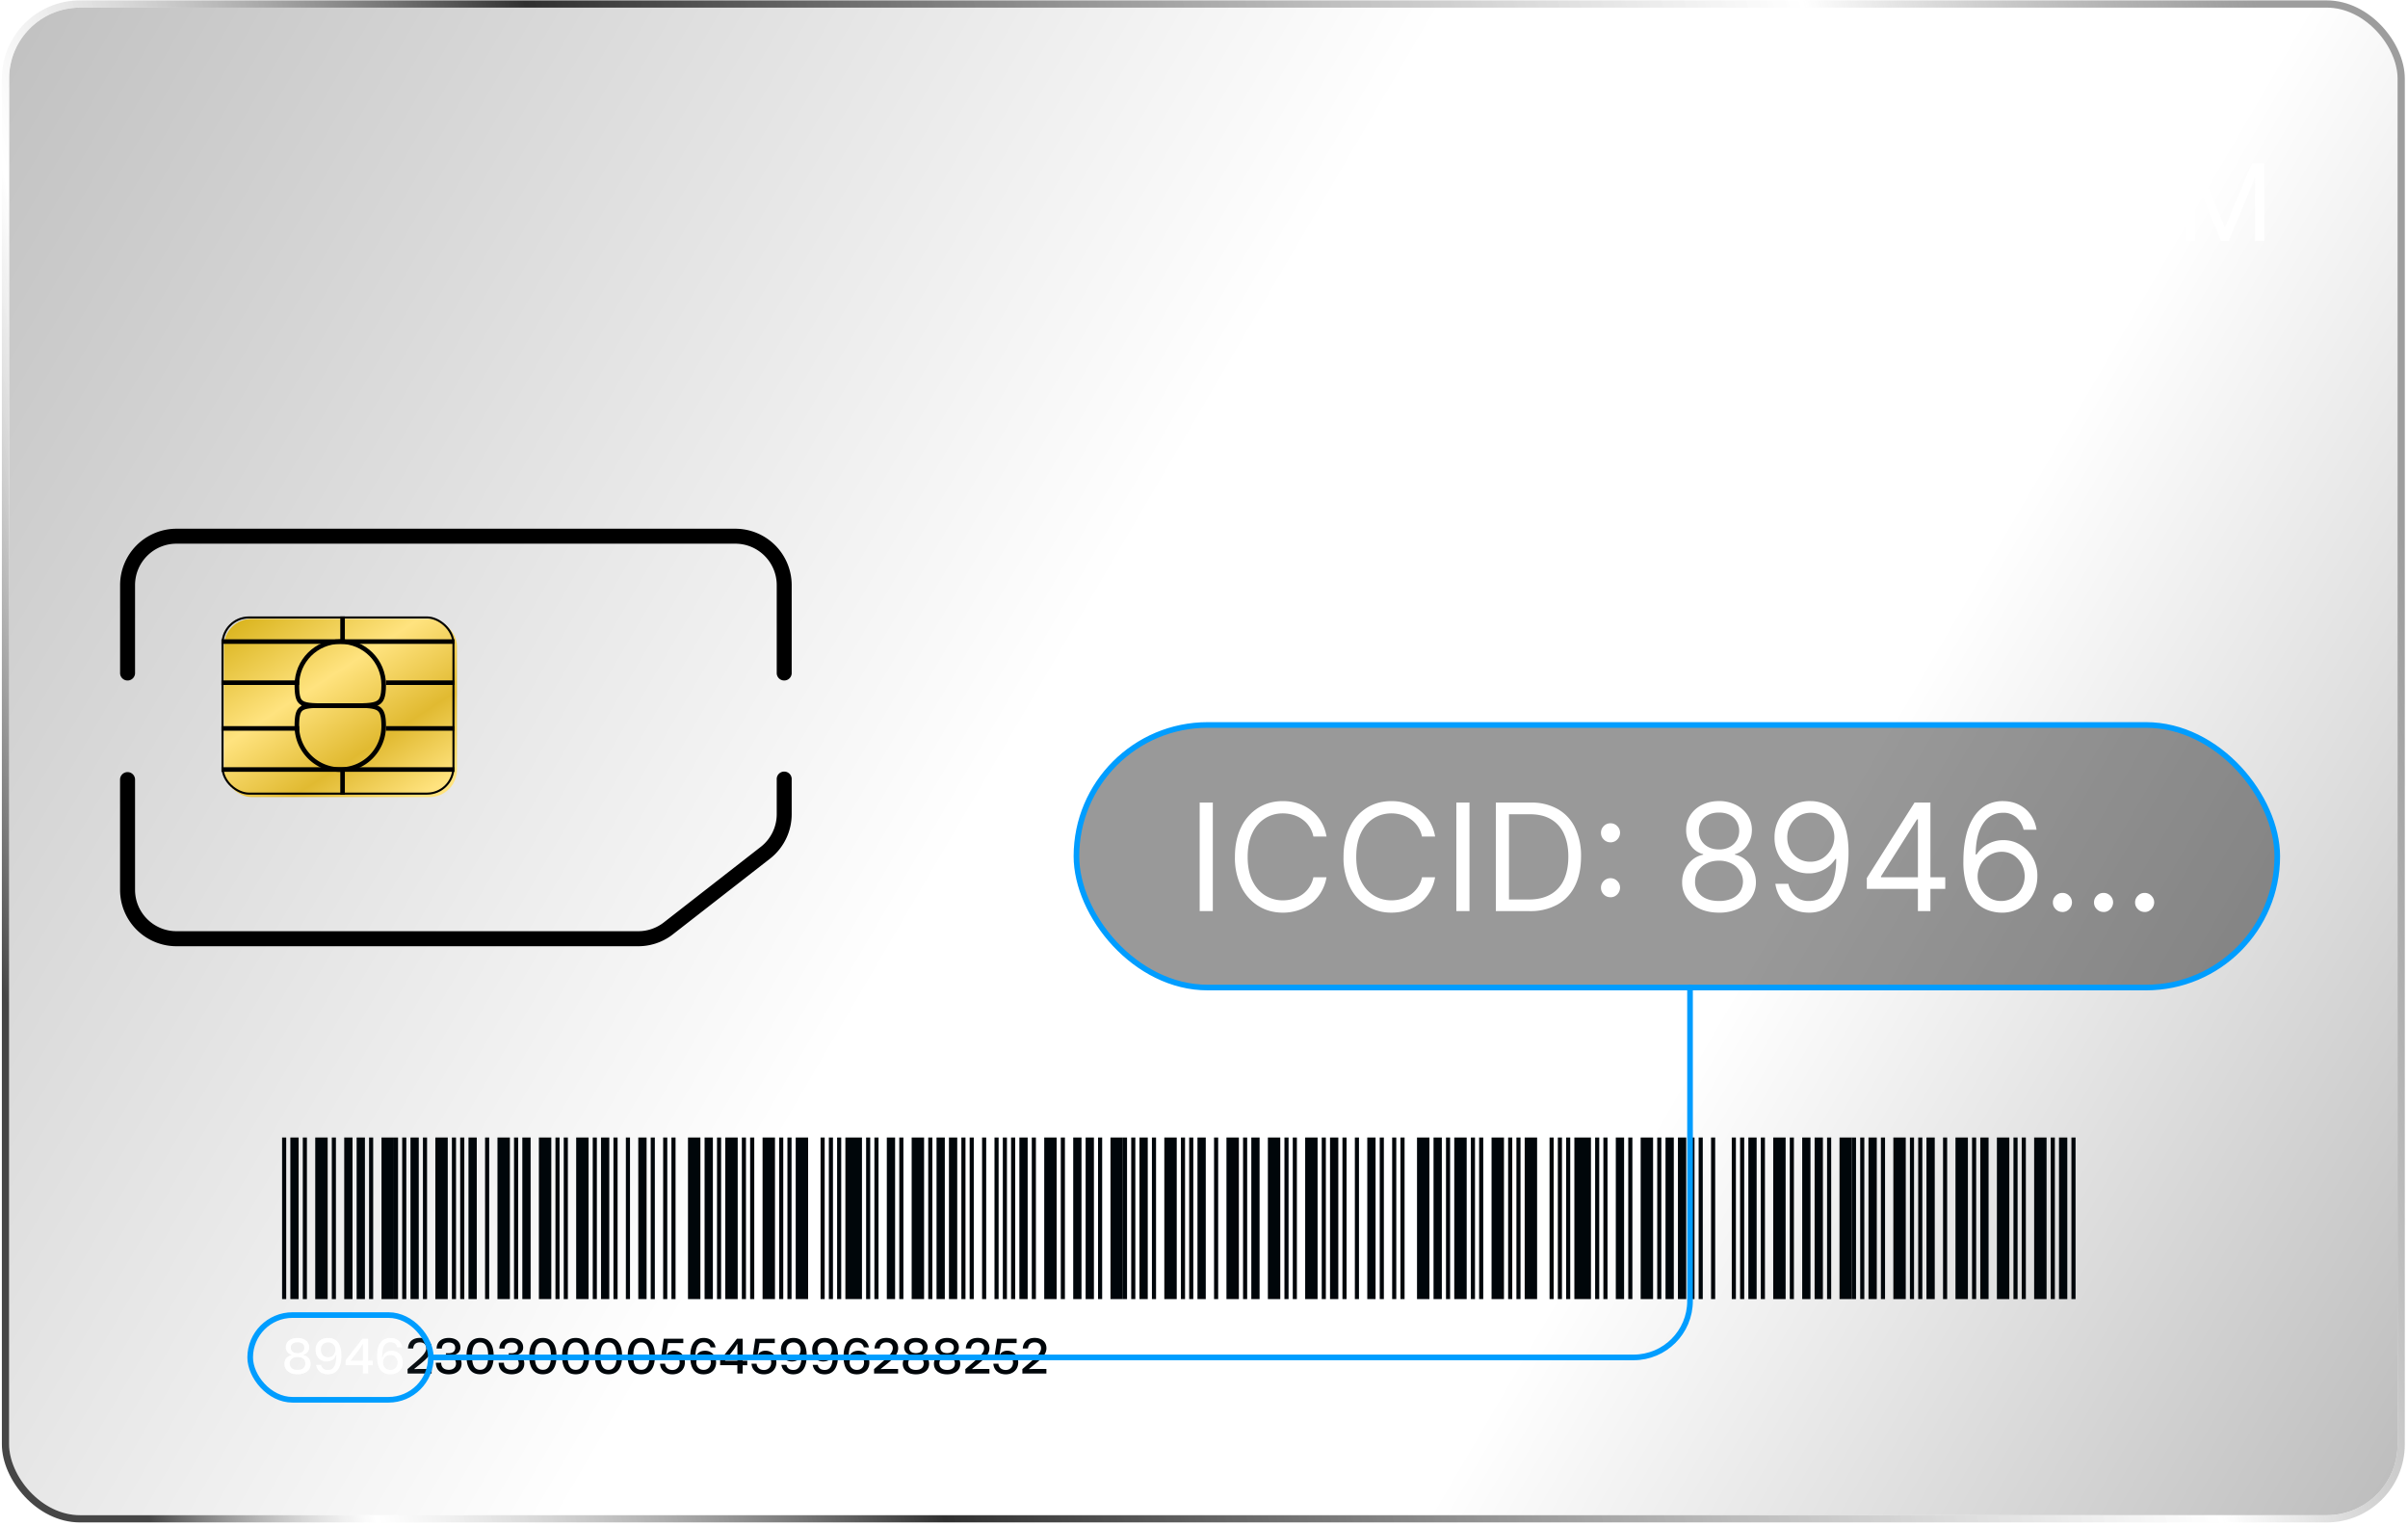 <svg width="636" height="403" fill="none" xmlns="http://www.w3.org/2000/svg">
  <g filter="url(#a)">
    <g clip-path="url(#b)">
      <rect x="633.25" y="400.12" width="630.84" height="398.1" rx="18.72" transform="rotate(-180 633.25 400.12)" fill="url(#c)" fill-opacity=".28"/>
      <g filter="url(#d)">
        <rect width="47.06" height="61.54" rx="7.24" transform="matrix(0 -1 -1 0 120.04 209.84)" fill="url(#e)"/>
      </g>
      <rect x="-.27" y="-.27" width="46.52" height="61" rx="6.97" transform="matrix(0 -1 -1 0 119.5 209.3)" stroke="#000" stroke-width=".54"/>
      <path stroke="#000" stroke-width="1.21" d="M120.04 169.42H58.49M120.04 203.21H58.49M99.52 186.31h-19.9M79.01 192.35H58.49M120.04 192.35h-18.1M90.48 209.84v-6.03M90.48 168.82v-6.04M79.01 180.28H58.49M120.04 180.28h-18.1"/>
      <g filter="url(#f)">
        <path d="M208.13 214.03v-9.13a1.98 1.98 0 1 0-3.95 0v9.13c0 3.37-1.56 6.56-4.22 8.63l-25.63 19.97a10.94 10.94 0 0 1-6.73 2.3H45.65c-6.05 0-10.95-4.9-10.95-10.94V204.9a1.98 1.98 0 1 0-3.96 0V234a14.9 14.9 0 0 0 14.9 14.9H167.6c3.11 0 6.14-.97 8.66-2.77l.5-.38 25.63-19.96a14.9 14.9 0 0 0 5.74-11.75Z" fill="#000"/>
      </g>
      <g filter="url(#g)">
        <path d="M34.7 176.9v-23.35c0-6.05 4.9-10.95 10.95-10.95h147.58c6.05 0 10.95 4.9 10.95 10.95v23.34a1.98 1.98 0 0 0 3.95 0v-23.34a14.9 14.9 0 0 0-14.9-14.9H45.65a14.9 14.9 0 0 0-14.9 14.9v23.34a1.98 1.98 0 0 0 3.95 0Z" fill="#000"/>
      </g>
      <path d="M89.88 203.23c6.33 0 11.46-5.14 11.46-11.47 0-1.64-.15-2.75-.48-3.51a2.48 2.48 0 0 0-1.54-1.44c-.8-.3-1.93-.43-3.5-.47-1.58-.05-3.51 0-5.94 0-2.59 0-4.6-.05-6.2 0-1.61.04-2.7.17-3.47.47-.7.28-1.13.7-1.4 1.41-.28.77-.4 1.88-.4 3.54 0 6.33 5.13 11.47 11.47 11.47Z" stroke="#000" stroke-width="1.21"/>
      <path d="M89.88 169.42c6.33 0 11.46 5.13 11.46 11.47 0 1.64-.15 2.75-.48 3.51-.3.72-.78 1.15-1.54 1.44-.8.3-1.93.43-3.5.47-1.58.04-3.51 0-5.94 0-2.59 0-4.6.04-6.2 0-1.61-.04-2.7-.17-3.47-.47-.7-.28-1.13-.7-1.4-1.41-.28-.77-.4-1.89-.4-3.54 0-6.34 5.13-11.47 11.47-11.47Z" stroke="#000" stroke-width="1.21"/>
      <path d="M504.64 54.22h.12c.68-4.28 2.56-5.95 6.32-5.95v2.1c-4.79.3-6.44 2.64-6.44 7.86v5.4h-2.35V48.5h2.26l.1 5.72ZM499.49 55.33v1.11h-12.3c.06 3.67 2.24 5.6 5.18 5.6a4.51 4.51 0 0 0 4.59-3.72h2.4c-.43 3.46-3.23 5.77-6.99 5.77-4.38 0-7.53-2.64-7.53-8.09 0-5.06 3.06-7.96 7.47-7.96 4.3 0 7.18 3.19 7.18 7.3Zm-7.27-5.24c-2.73 0-4.82 1.6-5.02 4.71h9.88c-.18-2.84-1.94-4.71-4.86-4.71ZM478.37 63.62h-2.53l-6.2-15.12h2.5l2.11 5.4c1 2.51 1.82 4.54 2.8 6.91h.11c.97-2.37 1.8-4.4 2.8-6.91l2.11-5.4h2.5l-6.2 15.12ZM469.2 55.33v1.11h-12.3c.06 3.67 2.24 5.6 5.18 5.6a4.51 4.51 0 0 0 4.59-3.72h2.4c-.43 3.46-3.22 5.77-6.99 5.77-4.38 0-7.53-2.64-7.53-8.09 0-5.06 3.06-7.96 7.47-7.96 4.3 0 7.18 3.19 7.18 7.3Zm-7.27-5.24c-2.73 0-4.82 1.6-5.02 4.71h9.88c-.18-2.84-1.94-4.71-4.86-4.71ZM447.82 54.22h.12c.67-4.28 2.55-5.95 6.32-5.95v2.1c-4.8.3-6.44 2.64-6.44 7.86v5.4h-2.35V48.5h2.26l.09 5.72ZM442.67 55.33v1.11h-12.3c.06 3.67 2.24 5.6 5.18 5.6a4.51 4.51 0 0 0 4.59-3.72h2.4c-.43 3.46-3.23 5.77-6.99 5.77-4.38 0-7.53-2.64-7.53-8.09 0-5.06 3.06-7.96 7.47-7.96 4.3 0 7.18 3.19 7.18 7.3Zm-7.27-5.24c-2.73 0-4.82 1.6-5.02 4.71h9.88c-.18-2.84-1.95-4.71-4.86-4.71ZM419.76 48.03c3.29 0 5.47 2.23 5.47 5.54v10.05h-2.36v-9.29c0-2.49-1.61-4.13-4.06-4.13-2.76 0-4.61 2.26-4.61 5.63v7.8h-2.38V43.1h2.38v9.79h.18c.38-2.93 2.52-4.87 5.38-4.87ZM391.73 63.62h-2.98l-6.05-20.5h2.65l.94 3.27c1.29 4.63 2.67 9.26 3.9 13.9h.18c1.27-4.7 2.68-9.41 4-14.13l.85-3.05H398l.85 3.05c1.32 4.72 2.73 9.43 4 14.12h.18c1.23-4.63 2.58-9.26 3.9-13.89l.95-3.28h2.64l-6.05 20.51h-2.97l-4.8-16.73h-.17l-4.8 16.73ZM579.7 63.63h-2.43v-20.5h3.23l4.62 10.92c.82 1.93 1.64 3.9 2.47 5.92h.12a416.3 416.3 0 0 1 2.47-5.92l4.61-10.93h3.24v20.51h-2.44v-9.5c0-2.3 0-4.65.02-7.14l-.11-.03c-.97 2.46-1.88 4.75-2.83 7l-4 9.67h-2.05l-4-9.67c-.94-2.25-1.85-4.54-2.82-7l-.12.03c.03 2.49.03 4.83.03 7.15v9.5ZM570.98 63.63v-20.5h2.47v20.5h-2.47ZM559.94 64.1c-5.41 0-8.91-2.75-8.91-6.97l2.56.03c0 2.84 2.5 4.65 6.35 4.65 3.56 0 5.85-1.46 5.85-3.72 0-1.46-1-2.46-2.85-2.9l-5.7-1.32c-3.68-.85-5.53-2.78-5.53-5.68 0-3.37 3.11-5.48 8.05-5.5 5.15-.04 8.38 2.69 8.38 7.02h-2.56c0-2.93-2.23-4.74-5.82-4.74-3.38 0-5.5 1.29-5.5 3.3 0 1.47 1.18 2.59 3.65 3.17l5.38 1.3c2.59.6 5.06 1.8 5.06 5.35 0 3.64-3.3 6.01-8.41 6.01ZM519.36 36.14c0-.72.58-1.3 1.3-1.3h16.5c.34 0 .68.13.92.38l5.38 5.42c.24.24.38.57.38.92v28.82c0 .72-.59 1.3-1.3 1.3h-21.88a1.3 1.3 0 0 1-1.3-1.3V36.14ZM78.58 362.92c-2.06 0-3.47-1.05-3.47-2.8 0-1.34.89-2.05 1.89-2.31v-.08c-.86-.14-1.53-.97-1.53-1.96 0-1.53 1.32-2.46 3.11-2.46 1.8 0 3.1.93 3.1 2.46 0 .98-.67 1.82-1.52 1.96v.08c1 .26 1.9.97 1.9 2.31 0 1.75-1.41 2.8-3.48 2.8Zm-2.04-2.87c0 1.12.85 1.7 2.04 1.7 1.2 0 2.05-.58 2.05-1.7 0-1.15-.85-1.68-2.05-1.68-1.19 0-2.04.54-2.04 1.69Zm.27-4.17c0 .97.75 1.43 1.77 1.43 1.04 0 1.78-.47 1.78-1.43 0-.94-.76-1.42-1.78-1.42-1.03 0-1.77.48-1.77 1.42Zm11.93 1.9c-.28 1.04-1.08 1.75-2.5 1.75-1.68 0-2.89-1.23-2.89-3.08 0-2.01 1.42-3.14 3.3-3.14 2.57 0 3.52 1.9 3.52 4.72 0 2.9-1.04 4.89-3.55 4.89-1.57 0-2.86-.84-3.14-2.5h1.34c.19.87.82 1.34 1.8 1.34 1.5 0 2.17-1.15 2.2-3.96l-.08-.02Zm-3.98-1.33c0 1.09.72 1.95 1.89 1.95 1.2 0 1.92-.88 1.92-1.95 0-1.2-.8-1.96-1.92-1.96-1.17 0-1.9.81-1.9 1.95Zm11.07 6.26v-2.2h-4.55v-1.3l4.44-5.7h1.51v5.82h1.22v1.19h-1.22v2.19h-1.4Zm-3.26-3.38h3.27v-4.4h-.08a9.3 9.3 0 0 1-1.16 1.8l-2.03 2.6Zm8.45-.89c.27-1.04 1.07-1.75 2.49-1.75 1.68 0 2.89 1.24 2.89 3.09 0 2-1.42 3.14-3.3 3.14-2.57 0-3.52-1.9-3.52-4.73 0-2.9 1.04-4.88 3.55-4.88 1.57 0 2.86.84 3.14 2.5h-1.34c-.19-.88-.82-1.35-1.8-1.35-1.5 0-2.17 1.16-2.2 3.97l.08.01Zm.17 1.34c0 1.2.78 1.96 1.91 1.96 1.17 0 1.9-.82 1.9-1.96 0-1.09-.73-1.96-1.9-1.96-1.2 0-1.91.88-1.91 1.96Z" fill="#fff"/>
      <path d="M107.63 361.54c3.1-2.7 4.95-4.05 4.95-5.52 0-1-.67-1.54-1.68-1.54-1 0-1.68.48-1.77 1.62h-1.38c.12-1.89 1.38-2.8 3.15-2.8 1.83 0 3.1 1.02 3.1 2.7 0 2.05-2.03 3.4-4.57 5.47l.03.08c.76-.05 1.42-.05 2.2-.05H114v1.2h-6.34l-.02-1.16Zm10.96 1.38c-2.17 0-3.44-1.13-3.47-3.06h1.4c.03 1.26.78 1.86 2.03 1.86 1.14 0 1.89-.63 1.89-1.64 0-1.05-.71-1.67-2.05-1.67h-.62v-1.06h.7c1.14 0 1.76-.52 1.76-1.44 0-.94-.7-1.4-1.72-1.4-1.07 0-1.76.5-1.81 1.6h-1.38c.02-1.8 1.31-2.8 3.21-2.8 1.78 0 3.08.9 3.08 2.5 0 .8-.48 1.78-1.72 1.95v.09c1.45.22 2.02 1.12 2.02 2.26 0 1.7-1.38 2.8-3.32 2.8Zm8.22-.02c-2.4 0-3.6-1.68-3.6-4.79 0-3.1 1.22-4.8 3.6-4.8s3.58 1.7 3.58 4.8c0 3.13-1.22 4.8-3.58 4.8Zm-2.13-4.79c0 2.4.63 3.61 2.13 3.61 1.47 0 2.13-1.2 2.13-3.6 0-2.42-.66-3.63-2.13-3.63-1.5 0-2.13 1.2-2.13 3.62Zm10.48 4.8c-2.16 0-3.44-1.12-3.46-3.05h1.39c.04 1.26.79 1.86 2.03 1.86 1.15 0 1.9-.63 1.9-1.64 0-1.05-.72-1.67-2.05-1.67h-.62v-1.06h.7c1.14 0 1.75-.52 1.75-1.44 0-.94-.7-1.4-1.72-1.4-1.06 0-1.76.5-1.8 1.6h-1.39c.03-1.8 1.32-2.8 3.22-2.8 1.77 0 3.07.9 3.07 2.5a1.9 1.9 0 0 1-1.72 1.95v.09c1.46.22 2.02 1.12 2.02 2.26 0 1.7-1.37 2.8-3.32 2.8Zm8.22 0c-2.38 0-3.6-1.69-3.6-4.8 0-3.1 1.23-4.8 3.6-4.8 2.38 0 3.59 1.7 3.59 4.8 0 3.13-1.22 4.8-3.59 4.8Zm-2.12-4.8c0 2.4.63 3.61 2.13 3.61 1.47 0 2.12-1.2 2.12-3.6 0-2.42-.66-3.63-2.13-3.63-1.5 0-2.12 1.2-2.12 3.62Zm10.8 4.8c-2.4 0-3.6-1.69-3.6-4.8 0-3.1 1.22-4.8 3.6-4.8 2.37 0 3.57 1.7 3.57 4.8 0 3.13-1.22 4.8-3.58 4.8Zm-2.13-4.8c0 2.4.63 3.61 2.12 3.61 1.47 0 2.13-1.2 2.13-3.6 0-2.42-.66-3.63-2.13-3.63-1.5 0-2.13 1.2-2.13 3.62Zm10.79 4.8c-2.4 0-3.6-1.69-3.6-4.8 0-3.1 1.22-4.8 3.6-4.8 2.37 0 3.58 1.7 3.58 4.8 0 3.13-1.22 4.8-3.58 4.8Zm-2.13-4.8c0 2.4.63 3.61 2.13 3.61 1.47 0 2.13-1.2 2.13-3.6 0-2.42-.66-3.63-2.13-3.63-1.5 0-2.13 1.2-2.13 3.62Zm10.8 4.8c-2.4 0-3.6-1.69-3.6-4.8 0-3.1 1.22-4.8 3.6-4.8 2.37 0 3.58 1.7 3.58 4.8 0 3.13-1.22 4.8-3.59 4.8Zm-2.13-4.8c0 2.4.63 3.61 2.12 3.61 1.47 0 2.13-1.2 2.13-3.6 0-2.42-.66-3.63-2.13-3.63-1.5 0-2.12 1.2-2.12 3.62Zm8.4 2.01c.11 1.06.9 1.65 1.94 1.65 1.12 0 1.91-.8 1.91-1.98 0-1.15-.77-2-1.91-2-.87 0-1.46.35-1.8 1.07l-1.24-.25.76-5.1h5.15v1.16h-4.02l-.51 3.14.08.01c.25-.7 1.08-1.14 1.95-1.14 1.74 0 2.92 1.22 2.92 3.09 0 1.9-1.4 3.15-3.28 3.15-1.83 0-3.17-1.04-3.28-2.8h1.33Zm8.08-1.68c.28-1.04 1.08-1.75 2.5-1.75 1.68 0 2.89 1.24 2.89 3.09 0 2-1.42 3.14-3.3 3.14-2.57 0-3.52-1.9-3.52-4.73 0-2.9 1.04-4.88 3.55-4.88 1.57 0 2.86.84 3.13 2.5h-1.33c-.19-.88-.82-1.35-1.8-1.35-1.5 0-2.17 1.16-2.2 3.97l.08.01Zm.17 1.34c0 1.2.8 1.96 1.92 1.96 1.17 0 1.9-.82 1.9-1.96 0-1.09-.73-1.96-1.9-1.96-1.2 0-1.92.88-1.92 1.96Zm10.84 2.93v-2.2h-4.55v-1.3l4.44-5.7h1.51v5.82h1.22v1.19h-1.22v2.19h-1.4Zm-3.26-3.38h3.27v-4.4h-.08a9.31 9.31 0 0 1-1.16 1.8l-2.03 2.6Zm8.34.8c.1 1.05.9 1.64 1.93 1.64 1.13 0 1.92-.8 1.92-1.98 0-1.15-.78-2-1.92-2-.87 0-1.46.35-1.8 1.07l-1.23-.25.76-5.1h5.15v1.16h-4.02l-.51 3.14.07.01c.25-.7 1.08-1.14 1.96-1.14 1.73 0 2.92 1.22 2.92 3.09 0 1.9-1.4 3.15-3.29 3.15-1.82 0-3.16-1.04-3.28-2.8h1.34Zm11.8-2.35c-.28 1.04-1.08 1.75-2.5 1.75-1.67 0-2.88-1.23-2.88-3.08 0-2.01 1.42-3.14 3.3-3.14 2.57 0 3.51 1.9 3.51 4.72 0 2.9-1.03 4.89-3.54 4.89-1.58 0-2.87-.84-3.14-2.5h1.34c.18.87.81 1.34 1.8 1.34 1.5 0 2.16-1.15 2.19-3.96l-.08-.02Zm-3.98-1.33c0 1.09.72 1.95 1.9 1.95 1.19 0 1.91-.88 1.91-1.95 0-1.2-.79-1.96-1.92-1.96-1.16 0-1.89.81-1.89 1.95Zm12.25 1.33c-.28 1.04-1.08 1.75-2.5 1.75-1.68 0-2.88-1.23-2.88-3.08 0-2.01 1.41-3.14 3.3-3.14 2.57 0 3.51 1.9 3.51 4.72 0 2.9-1.04 4.89-3.54 4.89-1.58 0-2.87-.84-3.14-2.5h1.34c.18.87.81 1.34 1.8 1.34 1.5 0 2.16-1.15 2.19-3.96l-.08-.02Zm-3.98-1.33c0 1.09.72 1.95 1.9 1.95 1.19 0 1.9-.88 1.9-1.95 0-1.2-.78-1.96-1.9-1.96-1.18 0-1.9.81-1.9 1.95Zm8.31 1.99c.28-1.04 1.08-1.75 2.5-1.75 1.68 0 2.88 1.24 2.88 3.09 0 2-1.42 3.14-3.3 3.14-2.57 0-3.51-1.9-3.51-4.73 0-2.9 1.04-4.88 3.54-4.88 1.58 0 2.87.84 3.14 2.5h-1.34c-.18-.88-.81-1.35-1.8-1.35-1.5 0-2.16 1.16-2.19 3.97l.08.01Zm.17 1.34c0 1.2.79 1.96 1.92 1.96 1.17 0 1.89-.82 1.89-1.96 0-1.09-.72-1.96-1.9-1.96-1.19 0-1.9.88-1.9 1.96Zm6.45 1.76c3.1-2.7 4.95-4.05 4.95-5.52 0-1-.67-1.54-1.68-1.54-1 0-1.68.48-1.77 1.62h-1.38c.12-1.89 1.38-2.8 3.15-2.8 1.82 0 3.1 1.02 3.1 2.7 0 2.05-2.04 3.4-4.57 5.47l.02.08c.77-.05 1.42-.05 2.2-.05h2.33v1.2h-6.34l-.01-1.16Zm11.06 1.38c-2.06 0-3.47-1.05-3.47-2.8 0-1.34.89-2.05 1.89-2.31v-.08c-.86-.14-1.53-.97-1.53-1.95 0-1.54 1.32-2.47 3.11-2.47 1.8 0 3.1.93 3.1 2.47 0 .97-.67 1.8-1.52 1.95v.08c1 .26 1.9.97 1.9 2.31 0 1.75-1.41 2.8-3.48 2.8Zm-2.04-2.87c0 1.12.85 1.7 2.04 1.7 1.2 0 2.05-.58 2.05-1.7 0-1.15-.85-1.68-2.05-1.68-1.19 0-2.04.54-2.04 1.69Zm.27-4.17c0 .97.75 1.43 1.77 1.43 1.04 0 1.78-.47 1.78-1.43 0-.94-.76-1.42-1.78-1.42-1.03 0-1.77.48-1.77 1.42Zm10 7.04c-2.06 0-3.47-1.05-3.47-2.8 0-1.34.89-2.05 1.89-2.31v-.08c-.86-.14-1.53-.97-1.53-1.95 0-1.54 1.32-2.47 3.12-2.47s3.1.93 3.1 2.47c0 .97-.68 1.8-1.53 1.95v.08c1 .26 1.9.97 1.9 2.31 0 1.75-1.41 2.8-3.47 2.8Zm-2.04-2.87c0 1.12.85 1.7 2.05 1.7 1.19 0 2.04-.58 2.04-1.7 0-1.15-.85-1.68-2.04-1.68-1.2 0-2.05.54-2.05 1.69Zm.27-4.17c0 .97.75 1.43 1.78 1.43s1.77-.47 1.77-1.43c0-.94-.76-1.42-1.77-1.42-1.04 0-1.78.48-1.78 1.42Zm6.6 5.66c3.1-2.7 4.94-4.05 4.94-5.52 0-1-.67-1.54-1.68-1.54-1 0-1.68.48-1.77 1.62h-1.38c.12-1.89 1.38-2.8 3.15-2.8 1.83 0 3.1 1.02 3.1 2.7 0 2.05-2.03 3.4-4.57 5.47l.03.08c.76-.05 1.42-.05 2.2-.05h2.33v1.2h-6.34l-.02-1.16Zm8.73-1.42c.1 1.06.9 1.65 1.93 1.65 1.13 0 1.92-.8 1.92-1.98 0-1.15-.78-2-1.92-2-.87 0-1.46.35-1.8 1.07l-1.23-.25.76-5.1h5.15v1.16h-4.02l-.51 3.14.08.01c.25-.7 1.07-1.14 1.95-1.14 1.74 0 2.92 1.22 2.92 3.09 0 1.9-1.4 3.15-3.29 3.15-1.82 0-3.16-1.04-3.28-2.8h1.34Zm6.31 1.42c3.1-2.7 4.95-4.05 4.95-5.52 0-1-.66-1.54-1.68-1.54-1 0-1.68.48-1.77 1.62h-1.38c.12-1.89 1.38-2.8 3.15-2.8 1.83 0 3.1 1.02 3.1 2.7 0 2.05-2.03 3.4-4.57 5.47l.03.08c.76-.05 1.42-.05 2.2-.05h2.33v1.2h-6.34l-.01-1.16Z" fill="#00060A"/>
      <path stroke="#00060A" stroke-width="1.09" d="M75.05 300.38v42.67"/>
      <path stroke="#00060A" stroke-width="2.19" d="M77.78 300.38v42.67"/>
      <path stroke="#00060A" stroke-width="1.09" d="M80.52 300.38v42.67"/>
      <path stroke="#00060A" stroke-width="3.28" d="M84.9 300.38v42.67"/>
      <path stroke="#00060A" stroke-width="1.09" d="M88.18 300.38v42.67"/>
      <path stroke="#00060A" stroke-width="2.19" d="M92.01 300.38v42.67M95.29 300.38v42.67"/>
      <path stroke="#00060A" stroke-width="1.09" d="M98.02 300.38v42.67"/>
      <path stroke="#00060A" stroke-width="3.28" d="M102.4 300.38v42.67"/>
      <path stroke="#00060A" stroke-width="1.09" d="M104.59 300.38v42.67M106.77 300.38v42.67"/>
      <path stroke="#00060A" stroke-width="2.19" d="M109.51 300.38v42.67"/>
      <path stroke="#00060A" stroke-width="1.09" d="M112.25 300.38v42.67"/>
      <path stroke="#00060A" stroke-width="3.28" d="M116.62 300.38v42.67"/>
      <path stroke="#00060A" stroke-width="1.09" d="M119.9 300.38v42.67M122.09 300.38v42.67"/>
      <path stroke="#00060A" stroke-width="2.19" d="M124.83 300.38v42.67"/>
      <path stroke="#00060A" stroke-width="1.09" d="M128.66 300.38v42.67"/>
      <path stroke="#00060A" stroke-width="3.28" d="M133.03 300.38v42.67"/>
      <path stroke="#00060A" stroke-width="1.09" d="M136.31 300.38v42.67"/>
      <path stroke="#00060A" stroke-width="2.19" d="M139.05 300.38v42.67"/>
      <path stroke="#00060A" stroke-width="3.28" d="M143.97 300.38v42.67"/>
      <path stroke="#00060A" stroke-width="1.09" d="M147.25 300.38v42.67M149.44 300.38v42.67"/>
      <path stroke="#00060A" stroke-width="3.28" d="M153.82 300.38v42.67"/>
      <path stroke="#00060A" stroke-width="1.09" d="M157.1 300.38v42.67"/>
      <path stroke="#00060A" stroke-width="2.19" d="M159.83 300.38v42.67"/>
      <path stroke="#00060A" stroke-width="1.09" d="M162.57 300.38v42.67M165.85 300.38v42.67"/>
      <path stroke="#00060A" stroke-width="2.19" d="M169.68 300.38v42.67"/>
      <path stroke="#00060A" stroke-width="1.09" d="M172.41 300.38v42.67M175.7 300.38v42.67M177.88 300.38v42.67"/>
      <path stroke="#00060A" stroke-width="3.28" d="M183.35 300.38v42.67"/>
      <path stroke="#00060A" stroke-width="2.19" d="M187.19 300.38v42.67"/>
      <path stroke="#00060A" stroke-width="1.09" d="M189.92 300.38v42.67"/>
      <path stroke="#00060A" stroke-width="3.28" d="M193.2 300.38v42.67"/>
      <path stroke="#00060A" stroke-width="1.09" d="M196.48 300.38v42.67M198.67 300.38v42.67"/>
      <path stroke="#00060A" stroke-width="3.28" d="M203.05 300.38v42.67"/>
      <path stroke="#00060A" stroke-width="1.09" d="M206.33 300.38v42.67M208.52 300.38v42.67"/>
      <path stroke="#00060A" stroke-width="3.28" d="M211.8 300.38v42.67"/>
      <path stroke="#00060A" stroke-width="1.09" d="M217.27 300.38v42.67M219.46 300.38v42.67M221.64 300.38v42.67"/>
      <path stroke="#00060A" stroke-width="4.38" d="M225.47 300.38v42.67"/>
      <path stroke="#00060A" stroke-width="1.09" d="M229.3 300.38v42.67M231.49 300.38v42.67"/>
      <path stroke="#00060A" stroke-width="2.19" d="M235.32 300.38v42.67"/>
      <path stroke="#00060A" stroke-width="1.09" d="M238.06 300.38v42.67"/>
      <path stroke="#00060A" stroke-width="3.28" d="M242.43 300.38v42.67"/>
      <path stroke="#00060A" stroke-width="1.09" d="M245.71 300.38v42.67"/>
      <path stroke="#00060A" stroke-width="2.19" d="M248.45 300.38v42.67M251.73 300.38v42.67"/>
      <path stroke="#00060A" stroke-width="1.09" d="M254.46 300.38v42.67M256.65 300.38v42.67M259.93 300.38v42.67M263.21 300.38v42.67M265.41 300.38v42.67M267.59 300.38v42.67"/>
      <path stroke="#00060A" stroke-width="2.19" d="M270.33 300.38v42.67"/>
      <path stroke="#00060A" stroke-width="1.09" d="M273.06 300.38v42.67"/>
      <path stroke="#00060A" stroke-width="3.28" d="M277.44 300.38v42.67"/>
      <path stroke="#00060A" stroke-width="1.09" d="M280.72 300.38v42.67"/>
      <path stroke="#00060A" stroke-width="2.19" d="M284.55 300.38v42.67M287.83 300.38v42.67"/>
      <path stroke="#00060A" stroke-width="1.09" d="M290.56 300.38v42.67"/>
      <path stroke="#00060A" stroke-width="3.28" d="M294.94 300.38v42.67"/>
      <path stroke="#00060A" stroke-width="1.09" d="M297.13 300.38v42.67M299.32 300.38v42.67"/>
      <path stroke="#00060A" stroke-width="2.19" d="M302.05 300.38v42.67"/>
      <path stroke="#00060A" stroke-width="1.09" d="M304.79 300.38v42.67"/>
      <path stroke="#00060A" stroke-width="3.28" d="M309.16 300.38v42.67"/>
      <path stroke="#00060A" stroke-width="1.09" d="M312.45 300.38v42.67M314.63 300.38v42.67"/>
      <path stroke="#00060A" stroke-width="2.19" d="M317.37 300.38v42.67"/>
      <path stroke="#00060A" stroke-width="1.09" d="M321.2 300.38v42.67"/>
      <path stroke="#00060A" stroke-width="3.28" d="M325.57 300.38v42.67"/>
      <path stroke="#00060A" stroke-width="1.09" d="M328.86 300.38v42.67"/>
      <path stroke="#00060A" stroke-width="2.19" d="M331.59 300.38v42.67"/>
      <path stroke="#00060A" stroke-width="3.28" d="M336.51 300.38v42.67"/>
      <path stroke="#00060A" stroke-width="1.09" d="M339.79 300.38v42.67M341.99 300.38v42.67"/>
      <path stroke="#00060A" stroke-width="3.28" d="M346.36 300.38v42.67"/>
      <path stroke="#00060A" stroke-width="1.09" d="M349.64 300.38v42.67"/>
      <path stroke="#00060A" stroke-width="2.19" d="M352.38 300.38v42.67"/>
      <path stroke="#00060A" stroke-width="1.09" d="M355.11 300.38v42.67M358.39 300.38v42.67"/>
      <path stroke="#00060A" stroke-width="2.19" d="M362.22 300.38v42.67"/>
      <path stroke="#00060A" stroke-width="1.09" d="M364.96 300.38v42.67M368.24 300.38v42.67M370.43 300.38v42.67"/>
      <path stroke="#00060A" stroke-width="3.28" d="M375.9 300.38v42.67"/>
      <path stroke="#00060A" stroke-width="2.19" d="M379.72 300.38v42.67"/>
      <path stroke="#00060A" stroke-width="1.09" d="M382.46 300.38v42.67"/>
      <path stroke="#00060A" stroke-width="3.28" d="M385.74 300.38v42.67"/>
      <path stroke="#00060A" stroke-width="1.09" d="M389.03 300.38v42.67M391.21 300.38v42.67"/>
      <path stroke="#00060A" stroke-width="3.28" d="M395.59 300.38v42.67"/>
      <path stroke="#00060A" stroke-width="1.09" d="M398.87 300.38v42.67M401.06 300.38v42.67"/>
      <path stroke="#00060A" stroke-width="3.28" d="M404.34 300.38v42.67"/>
      <path stroke="#00060A" stroke-width="1.09" d="M409.81 300.38v42.67M412 300.38v42.67M414.19 300.38v42.67"/>
      <path stroke="#00060A" stroke-width="4.38" d="M418.01 300.38v42.67"/>
      <path stroke="#00060A" stroke-width="1.09" d="M421.85 300.38v42.67M424.03 300.38v42.67"/>
      <path stroke="#00060A" stroke-width="2.19" d="M427.86 300.38v42.67"/>
      <path stroke="#00060A" stroke-width="1.09" d="M430.6 300.38v42.67"/>
      <path stroke="#00060A" stroke-width="3.28" d="M434.97 300.38v42.67"/>
      <path stroke="#00060A" stroke-width="1.09" d="M438.25 300.38v42.67"/>
      <path stroke="#00060A" stroke-width="2.19" d="M440.99 300.38v42.67M444.27 300.38v42.67"/>
      <path stroke="#00060A" stroke-width="1.09" d="M447.01 300.38v42.67M449.19 300.38v42.67M452.47 300.38v42.67M457.94 300.38v42.67M460.14 300.38v42.67"/>
      <path stroke="#00060A" stroke-width="2.19" d="M462.87 300.38v42.67"/>
      <path stroke="#00060A" stroke-width="1.09" d="M465.61 300.38v42.67"/>
      <path stroke="#00060A" stroke-width="3.28" d="M469.98 300.38v42.67"/>
      <path stroke="#00060A" stroke-width="1.09" d="M473.26 300.38v42.67"/>
      <path stroke="#00060A" stroke-width="2.19" d="M477.09 300.38v42.67M480.37 300.38v42.67"/>
      <path stroke="#00060A" stroke-width="1.09" d="M483.11 300.38v42.67"/>
      <path stroke="#00060A" stroke-width="3.28" d="M487.49 300.38v42.67"/>
      <path stroke="#00060A" stroke-width="1.09" d="M489.67 300.38v42.67M491.86 300.38v42.67"/>
      <path stroke="#00060A" stroke-width="2.19" d="M494.6 300.38v42.67"/>
      <path stroke="#00060A" stroke-width="1.09" d="M497.33 300.38v42.67"/>
      <path stroke="#00060A" stroke-width="3.28" d="M501.71 300.38v42.67"/>
      <path stroke="#00060A" stroke-width="1.09" d="M504.99 300.38v42.67M507.18 300.38v42.67"/>
      <path stroke="#00060A" stroke-width="2.19" d="M509.91 300.38v42.67"/>
      <path stroke="#00060A" stroke-width="1.09" d="M513.74 300.38v42.67"/>
      <path stroke="#00060A" stroke-width="3.28" d="M518.12 300.38v42.67"/>
      <path stroke="#00060A" stroke-width="1.09" d="M521.4 300.38v42.67"/>
      <path stroke="#00060A" stroke-width="2.19" d="M524.13 300.38v42.67"/>
      <path stroke="#00060A" stroke-width="3.28" d="M529.06 300.38v42.67"/>
      <path stroke="#00060A" stroke-width="1.09" d="M532.34 300.38v42.67M534.52 300.38v42.67"/>
      <path stroke="#00060A" stroke-width="3.28" d="M538.9 300.38v42.67"/>
      <path stroke="#00060A" stroke-width="1.09" d="M542.18 300.38v42.67"/>
      <path stroke="#00060A" stroke-width="2.19" d="M544.92 300.38v42.67"/>
      <path stroke="#00060A" stroke-width="1.09" d="M547.65 300.38v42.67"/>
      <rect x="66.08" y="347.27" width="47.72" height="22.37" rx="11.19" fill="#fff" fill-opacity=".04" stroke="#009DFF" stroke-width="1.49"/>
      <rect x="284.31" y="191.44" width="317.16" height="69.34" rx="34.67" fill="#000" fill-opacity=".4"/>
      <rect x="284.31" y="191.44" width="317.16" height="69.34" rx="34.67" stroke="#009DFF" stroke-width="1.49"/>
      <path d="M320.33 211.94v28.66h-3.47v-28.66h3.47Zm30.03 8.96h-3.47a7.23 7.23 0 0 0-2.93-4.54 7.82 7.82 0 0 0-2.4-1.17c-.87-.26-1.78-.4-2.74-.4-1.73 0-3.3.44-4.71 1.32a9.15 9.15 0 0 0-3.35 3.88c-.82 1.7-1.23 3.8-1.23 6.28 0 2.48.41 4.58 1.23 6.29.83 1.7 1.95 3 3.35 3.87a8.75 8.75 0 0 0 4.71 1.32c.96 0 1.87-.13 2.75-.4a8 8 0 0 0 2.4-1.15 7.38 7.38 0 0 0 2.92-4.55h3.47a11.55 11.55 0 0 1-1.43 3.93 10.74 10.74 0 0 1-6.03 4.79 12.9 12.9 0 0 1-4.07.63c-2.45 0-4.62-.6-6.53-1.8a12.3 12.3 0 0 1-4.5-5.09 17.47 17.47 0 0 1-1.63-7.84c0-3.02.55-5.63 1.64-7.84a12.3 12.3 0 0 1 4.5-5.1c1.9-1.19 4.07-1.78 6.51-1.78 1.45 0 2.8.2 4.08.63 1.28.42 2.43 1.03 3.46 1.84 1.02.8 1.88 1.79 2.57 2.94.7 1.15 1.17 2.46 1.43 3.94Zm28.68 0h-3.48a7.21 7.21 0 0 0-2.92-4.54 7.82 7.82 0 0 0-2.4-1.17c-.87-.26-1.79-.4-2.74-.4-1.73 0-3.3.44-4.71 1.32a9.15 9.15 0 0 0-3.35 3.88c-.82 1.7-1.23 3.8-1.23 6.28 0 2.48.4 4.58 1.23 6.29.83 1.7 1.95 3 3.35 3.87a8.75 8.75 0 0 0 4.71 1.32c.95 0 1.87-.13 2.75-.4a8 8 0 0 0 2.39-1.15 7.38 7.38 0 0 0 2.93-4.55h3.47a11.57 11.57 0 0 1-1.43 3.93 10.76 10.76 0 0 1-6.03 4.79c-1.27.42-2.63.63-4.08.63-2.44 0-4.62-.6-6.52-1.8a12.3 12.3 0 0 1-4.5-5.09 17.48 17.48 0 0 1-1.63-7.84c0-3.02.54-5.63 1.64-7.84a12.3 12.3 0 0 1 4.49-5.1c1.9-1.19 4.08-1.78 6.52-1.78 1.45 0 2.8.2 4.08.63a11.11 11.11 0 0 1 6.03 4.78 11.43 11.43 0 0 1 1.43 3.94Zm9.08-8.96v28.66h-3.47v-28.66h3.47Zm15.8 28.66h-8.84v-28.66h9.24a14 14 0 0 1 7.13 1.72 11.28 11.28 0 0 1 4.55 4.91 17.05 17.05 0 0 1 1.58 7.65c0 2.98-.53 5.55-1.59 7.7a11.37 11.37 0 0 1-4.65 4.96 14.88 14.88 0 0 1-7.42 1.72Zm-5.37-3.07h5.15c2.37 0 4.33-.46 5.9-1.38a8.45 8.45 0 0 0 3.48-3.9c.76-1.69 1.15-3.7 1.15-6.03 0-2.32-.38-4.31-1.14-5.98a8.37 8.37 0 0 0-3.38-3.86c-1.5-.9-3.38-1.36-5.62-1.36h-5.54v22.5Zm26.82-.6c-.7 0-1.29-.24-1.78-.73-.5-.5-.74-1.1-.74-1.78 0-.7.25-1.28.74-1.78.5-.5 1.09-.74 1.78-.74s1.28.25 1.77.74c.5.5.75 1.09.75 1.78a2.61 2.61 0 0 1-1.26 2.18c-.38.23-.8.34-1.26.34Zm0-14.5c-.7 0-1.29-.24-1.78-.74-.5-.49-.74-1.08-.74-1.77 0-.7.25-1.29.74-1.78.5-.5 1.09-.74 1.78-.74s1.28.25 1.77.74c.5.5.75 1.09.75 1.78a2.61 2.61 0 0 1-1.26 2.18c-.38.22-.8.34-1.26.34ZM454.03 241c-1.92 0-3.62-.34-5.1-1.02a8.35 8.35 0 0 1-3.43-2.85 7.14 7.14 0 0 1-1.21-4.14 7.63 7.63 0 0 1 2.7-5.95 6.1 6.1 0 0 1 2.84-1.33v-.17a5.53 5.53 0 0 1-3.28-2.3 7 7 0 0 1-1.2-4.08c-.01-1.45.36-2.76 1.1-3.9a7.78 7.78 0 0 1 3.08-2.72c1.32-.66 2.82-1 4.5-1a9.7 9.7 0 0 1 4.45 1 7.78 7.78 0 0 1 3.08 2.72 7.02 7.02 0 0 1 1.15 3.9 7.1 7.1 0 0 1-1.25 4.08 5.52 5.52 0 0 1-3.23 2.3v.17a5.9 5.9 0 0 1 2.8 1.33 7.8 7.8 0 0 1 2.74 5.95 7.24 7.24 0 0 1-1.26 4.14 8.35 8.35 0 0 1-3.43 2.85 11.8 11.8 0 0 1-5.05 1.02Zm0-3.08a8.2 8.2 0 0 0 3.36-.63 5 5 0 0 0 2.18-1.78 5.16 5.16 0 0 0-.06-5.56 5.7 5.7 0 0 0-2.25-1.96 7.08 7.08 0 0 0-3.23-.71c-1.22 0-2.32.24-3.28.71a5.7 5.7 0 0 0-2.25 1.96c-.54.83-.8 1.79-.8 2.87a4.69 4.69 0 0 0 .74 2.69 4.98 4.98 0 0 0 2.2 1.78c.95.42 2.08.63 3.39.63Zm0-13.6c1.02 0 1.93-.21 2.73-.62a4.7 4.7 0 0 0 2.59-4.31 4.78 4.78 0 0 0-.69-2.54 4.45 4.45 0 0 0-1.86-1.68c-.8-.4-1.72-.6-2.77-.6-1.08 0-2.01.2-2.82.6-.8.4-1.42.95-1.86 1.68a4.67 4.67 0 0 0-.64 2.53c-.01 1 .2 1.86.66 2.6a4.7 4.7 0 0 0 1.89 1.72c.8.4 1.72.61 2.77.61Zm24.23-12.77c1.18 0 2.35.23 3.53.67a8.58 8.58 0 0 1 3.22 2.18c.97 1.01 1.75 2.39 2.34 4.13.58 1.75.88 3.94.88 6.57 0 2.54-.25 4.8-.73 6.78a15.42 15.42 0 0 1-2.07 4.99 9.19 9.19 0 0 1-3.28 3.08 8.9 8.9 0 0 1-4.34 1.05c-1.6 0-3.04-.32-4.3-.95a8.44 8.44 0 0 1-3.07-2.68 9.31 9.31 0 0 1-1.53-3.99h3.42c.3 1.32.92 2.4 1.83 3.26a5.19 5.19 0 0 0 3.65 1.28c2.21 0 3.96-.97 5.24-2.9 1.28-1.93 1.93-4.66 1.93-8.19h-.23a8.22 8.22 0 0 1-7.05 3.8c-1.64 0-3.15-.4-4.52-1.2a9.24 9.24 0 0 1-3.28-3.38 9.84 9.84 0 0 1-1.21-4.93 10 10 0 0 1 1.17-4.81 9.09 9.09 0 0 1 3.33-3.5 9.34 9.34 0 0 1 5.07-1.26Zm0 3.08c-1.18 0-2.23.29-3.18.88a6.34 6.34 0 0 0-2.22 2.35 6.62 6.62 0 0 0-.81 3.26c0 1.2.26 2.28.78 3.26a5.88 5.88 0 0 0 5.32 3.18 5.96 5.96 0 0 0 4.48-1.96 7.01 7.01 0 0 0 1.36-2.09 6.4 6.4 0 0 0-.32-5.6 6.44 6.44 0 0 0-2.22-2.37c-.93-.61-2-.91-3.19-.91Zm14.8 20.1v-2.86l12.6-19.93h2.07v4.42h-1.4l-9.52 15.06v.23h16.97v3.08h-20.72Zm13.5 5.88v-28.68h3.3v28.67h-3.3Zm21.98.39a10.72 10.72 0 0 1-3.53-.67 8.45 8.45 0 0 1-3.22-2.17 11.13 11.13 0 0 1-2.33-4.16 21.08 21.08 0 0 1-.89-6.6c0-2.55.24-4.8.72-6.75a15.25 15.25 0 0 1 2.07-4.97c.9-1.36 2-2.38 3.27-3.08a8.97 8.97 0 0 1 4.36-1.05c1.6 0 3.03.32 4.28.96a8.17 8.17 0 0 1 3.08 2.66 9.32 9.32 0 0 1 1.54 3.94h-3.42a6.33 6.33 0 0 0-1.84-3.21 5.14 5.14 0 0 0-3.64-1.27c-2.22 0-3.97.96-5.25 2.9-1.27 1.93-1.91 4.64-1.92 8.13h.22a8.4 8.4 0 0 1 7.06-3.81c1.64 0 3.14.41 4.5 1.23a9.1 9.1 0 0 1 3.28 3.37 9.68 9.68 0 0 1 1.23 4.92c0 1.77-.4 3.4-1.19 4.87a9.06 9.06 0 0 1-3.34 3.5 9.4 9.4 0 0 1-5.04 1.26Zm0-3.08c1.18 0 2.23-.3 3.16-.88a6.68 6.68 0 0 0 3.05-5.67 6.61 6.61 0 0 0-2.96-5.57 5.75 5.75 0 0 0-3.14-.87c-.88 0-1.71.18-2.48.53a6.4 6.4 0 0 0-3.36 3.51 6.64 6.64 0 0 0 2.52 8.03c.95.62 2.01.92 3.2.92Zm16.2 2.9c-.7 0-1.29-.24-1.78-.73-.5-.5-.75-1.09-.75-1.78 0-.7.25-1.28.75-1.78s1.08-.74 1.77-.74c.7 0 1.29.25 1.78.74.5.5.74 1.09.74 1.78a2.62 2.62 0 0 1-1.26 2.18c-.37.23-.79.34-1.26.34Zm10.85 0c-.7 0-1.28-.24-1.78-.73-.5-.5-.74-1.09-.74-1.78 0-.7.25-1.28.74-1.78.5-.5 1.09-.74 1.78-.74s1.28.25 1.78.74c.5.5.74 1.09.74 1.78a2.62 2.62 0 0 1-1.26 2.18c-.37.23-.8.34-1.26.34Zm10.85 0c-.69 0-1.28-.24-1.77-.73-.5-.5-.75-1.09-.75-1.78 0-.7.25-1.28.75-1.78s1.08-.74 1.77-.74c.7 0 1.29.25 1.78.74.5.5.74 1.09.74 1.78a2.62 2.62 0 0 1-1.26 2.18c-.37.23-.79.34-1.26.34Z" fill="#fff"/>
      <path d="M114.55 358.45h316.9c8.24 0 14.92-6.67 14.92-14.9v-82.78" stroke="#009DFF" stroke-width="1.49" stroke-linecap="round"/>
    </g>
    <rect x="634.2" y="401.07" width="632.75" height="400.01" rx="19.68" transform="rotate(-180 634.2 401.07)" stroke="url(#h)" stroke-width="1.91"/>
  </g>
  <defs>
    <filter id="a" x="-32.77" y="-33.15" width="701.19" height="468.44" filterUnits="userSpaceOnUse" color-interpolation-filters="sRGB">
      <feFlood flood-opacity="0" result="BackgroundImageFix"/>
      <feBlend in="SourceGraphic" in2="BackgroundImageFix" result="shape"/>
      <feTurbulence type="fractalNoise" baseFrequency="1.162 1.162" stitchTiles="stitch" numOctaves="3" result="noise" seed="1131"/>
      <feColorMatrix in="noise" type="luminanceToAlpha" result="alphaNoise"/>
      <feComponentTransfer in="alphaNoise" result="coloredNoise1">
        <feFuncA type="discrete" tableValues="1 1 1 1 1 1 1 1 1 1 1 1 1 1 1 1 1 1 1 1 1 1 1 1 1 1 1 1 1 1 1 1 1 1 1 1 1 1 1 1 1 1 1 1 1 1 1 1 1 1 1 0 0 0 0 0 0 0 0 0 0 0 0 0 0 0 0 0 0 0 0 0 0 0 0 0 0 0 0 0 0 0 0 0 0 0 0 0 0 0 0 0 0 0 0 0 0 0 0 0"/>
      </feComponentTransfer>
      <feComposite operator="in" in2="shape" in="coloredNoise1" result="noise1Clipped"/>
      <feComponentTransfer in="alphaNoise" result="coloredNoise2">
        <feFuncA type="discrete" tableValues="0 0 0 0 0 0 0 0 0 0 0 0 0 0 0 0 0 0 0 0 0 0 0 0 0 0 0 0 0 0 0 0 0 0 0 0 0 0 0 0 0 0 0 0 0 0 0 0 0 1 1 1 1 1 1 1 1 1 1 1 1 1 1 1 1 1 1 1 1 1 1 1 1 1 1 1 1 1 1 1 1 1 1 1 1 1 1 1 1 1 1 1 1 1 1 1 1 1 1 1"/>
      </feComponentTransfer>
      <feComposite operator="in" in2="shape" in="coloredNoise2" result="noise2Clipped"/>
      <feFlood flood-color="rgba(0, 0, 0, 0.12)" result="color1Flood"/>
      <feComposite operator="in" in2="noise1Clipped" in="color1Flood" result="color1"/>
      <feFlood flood-color="rgba(255, 255, 255, 0.04)" result="color2Flood"/>
      <feComposite operator="in" in2="noise2Clipped" in="color2Flood" result="color2"/>
      <feMerge result="effect1_noise_517_3550">
        <feMergeNode in="shape"/>
        <feMergeNode in="color1"/>
        <feMergeNode in="color2"/>
      </feMerge>
    </filter>
    <filter id="d" x="58.49" y="162.78" width="62.2" height="47.71" filterUnits="userSpaceOnUse" color-interpolation-filters="sRGB">
      <feFlood flood-opacity="0" result="BackgroundImageFix"/>
      <feBlend in="SourceGraphic" in2="BackgroundImageFix" result="shape"/>
      <feColorMatrix in="SourceAlpha" values="0 0 0 0 0 0 0 0 0 0 0 0 0 0 0 0 0 0 127 0" result="hardAlpha"/>
      <feOffset dx=".65" dy=".65"/>
      <feGaussianBlur stdDeviation="1.79"/>
      <feComposite in2="hardAlpha" operator="arithmetic" k2="-1" k3="1"/>
      <feColorMatrix values="0 0 0 0 0 0 0 0 0 0 0 0 0 0 0 0 0 0 0.25 0"/>
      <feBlend in2="shape" result="effect1_innerShadow_517_3550"/>
    </filter>
    <filter id="f" x="30.74" y="202.92" width="177.39" height="45.97" filterUnits="userSpaceOnUse" color-interpolation-filters="sRGB">
      <feFlood flood-opacity="0" result="BackgroundImageFix"/>
      <feBlend in="SourceGraphic" in2="BackgroundImageFix" result="shape"/>
      <feColorMatrix in="SourceAlpha" values="0 0 0 0 0 0 0 0 0 0 0 0 0 0 0 0 0 0 127 0" result="hardAlpha"/>
      <feOffset dx=".97" dy=".97"/>
      <feComposite in2="hardAlpha" operator="arithmetic" k2="-1" k3="1"/>
      <feColorMatrix values="0 0 0 0 1 0 0 0 0 1 0 0 0 0 1 0 0 0 0.4 0"/>
      <feBlend in2="shape" result="effect1_innerShadow_517_3550"/>
    </filter>
    <filter id="g" x="30.74" y="138.65" width="177.39" height="40.22" filterUnits="userSpaceOnUse" color-interpolation-filters="sRGB">
      <feFlood flood-opacity="0" result="BackgroundImageFix"/>
      <feBlend in="SourceGraphic" in2="BackgroundImageFix" result="shape"/>
      <feColorMatrix in="SourceAlpha" values="0 0 0 0 0 0 0 0 0 0 0 0 0 0 0 0 0 0 127 0" result="hardAlpha"/>
      <feOffset dx=".97" dy=".97"/>
      <feComposite in2="hardAlpha" operator="arithmetic" k2="-1" k3="1"/>
      <feColorMatrix values="0 0 0 0 1 0 0 0 0 1 0 0 0 0 1 0 0 0 0.4 0"/>
      <feBlend in2="shape" result="effect1_innerShadow_517_3550"/>
    </filter>
    <linearGradient id="c" x1="1300.62" y1="783.3" x2="635.97" y2="395.07" gradientUnits="userSpaceOnUse">
      <stop offset="0" stop-color="#0E0E0E"/>
      <stop offset=".46" stop-color="#fff"/>
      <stop offset=".71" stop-color="#fff"/>
      <stop offset="1" stop-color="#0E0E0E"/>
    </linearGradient>
    <linearGradient id="e" x1="-2.12" y1="12.83" x2="59.66" y2="52.69" gradientUnits="userSpaceOnUse">
      <stop stop-color="#FFE37F"/>
      <stop offset=".25" stop-color="#E1BA31"/>
      <stop offset=".54" stop-color="#FFE37F"/>
      <stop offset="1" stop-color="#CFA600"/>
    </linearGradient>
    <linearGradient id="h" x1="1320.16" y1="432.5" x2="623.45" y2="625.13" gradientUnits="userSpaceOnUse">
      <stop offset=".11" stop-color="#464646"/>
      <stop offset=".19" stop-color="#fff" stop-opacity=".52"/>
      <stop offset=".39" stop-color="#303030"/>
      <stop offset=".84" stop-color="#fff" stop-opacity=".76"/>
      <stop offset="1" stop-color="#464646" stop-opacity=".53"/>
    </linearGradient>
    <clipPath id="b">
      <rect x="633.25" y="400.12" width="630.84" height="398.1" rx="18.72" transform="rotate(-180 633.25 400.12)" fill="#fff"/>
    </clipPath>
  </defs>
</svg>
